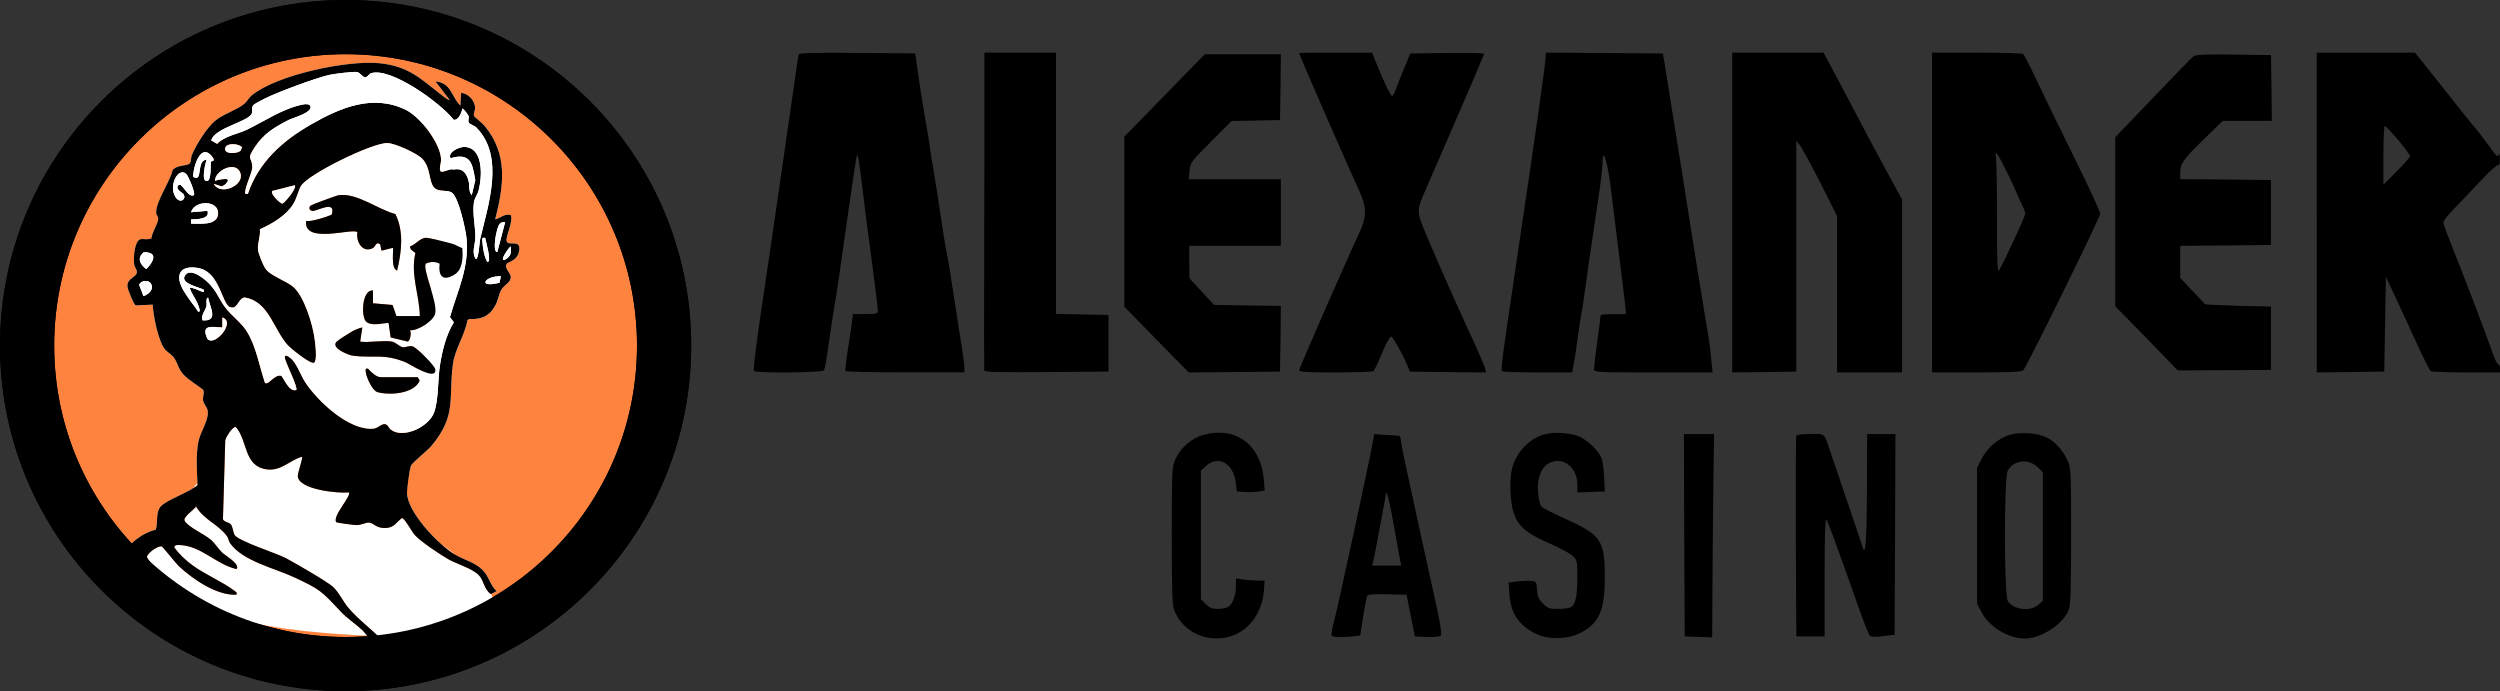<?xml version="1.0" encoding="UTF-8"?>
<svg id="Calque_1" data-name="Calque 1" xmlns="http://www.w3.org/2000/svg" viewBox="0 0 1476.44 408.2">
  <rect x="0" y="0" width="1476.44" height="408.2" fill="#333333" stroke="none"/>
  <defs>
    <style>
      .cls-1 {
        fill: #fd833e;
      }

      .cls-1, .cls-2 {
        stroke: #000;
        stroke-miterlimit: 10;
        stroke-width: 32px;
      }

      .cls-3 {
        fill: #fff;
      }

      .cls-2 {
        fill: none;
      }
    </style>
  </defs>
  <g>
    <path d="M471.67,32.26c-.2.69-1.57,9.25-2.85,18.98-2.85,19.87-15.54,107.71-17.9,122.95-3.84,25.38-6.2,44.07-5.7,44.85.89,1.48,40.43,1.08,41.31-.3.49-.69,1.08-3.44,1.48-6.2.39-2.66,1.67-11.31,2.85-19.18,1.08-7.77,2.26-15.05,2.56-16.23.2-1.08,1.08-6.89,1.97-12.79,2.46-17.71,9.15-64.13,10.13-69.84.59-3.54.69-3.64,1.28-1.48.39,1.38,1.38,8.16,2.16,15.25,2.36,19.38,3.44,27.54,6.59,51.15,1.57,11.9,2.85,22.62,2.85,23.8,0,2.16-.39,2.26-7.28,2.26h-7.38l-.59,4.62c-.3,2.66-1.38,10.03-2.46,16.52-.98,6.49-1.57,12.1-1.38,12.49.3.49,16.23.79,35.41.79h34.82v-2.75c0-1.48-.49-5.31-.98-8.56s-1.77-11.41-2.85-18.2-2.85-18.2-3.93-25.48-2.26-13.87-2.56-14.75c-.2-.89-1.08-6-1.97-11.41-3.44-23.21-5.31-34.92-6.2-39.93-.59-2.95-1.28-7.57-1.67-10.23-.3-2.75-1.18-8.46-1.97-12.79-2.07-11.51-4.62-27.44-5.8-36.39l-1.08-7.87-34.23-.3c-26.85-.2-34.23,0-34.62.98Z"/>
    <path d="M581.35,50.46c.1,10.72,0,52.62-.1,93.25-.1,40.53-.1,74.36,0,75.05.1.98,7.77,1.18,36.79.98l36.59-.3v-33.44l-15.44-.3-15.54-.3V31.08h-42.3v19.38Z"/>
    <path d="M767.25,31.28c0,1.08,24.79,57.84,35.71,81.94,4.23,9.15,4.13,15.25-.1,24.1-6.59,13.97-35.61,80.07-35.61,81.35,0,.98,4.33,1.28,21.44,1.28,11.71,0,21.84-.39,22.43-.79.49-.39,2.85-5.11,5.02-10.52,2.26-5.51,4.62-9.84,5.41-9.84,1.08,0,7.18,10.92,10.13,18.2l.98,2.46,22.52.3,22.43.2-.59-2.56c-.39-1.48-4.13-10.23-8.46-19.48-9.84-21.34-18.39-40.72-25.67-57.94-6.59-15.54-6.59-15.15-.59-28.72,2.16-4.92,5.11-11.71,6.59-15.25s5.31-12.2,8.36-19.18c9.54-21.84,19.18-44.46,19.18-45.15,0-.3-9.84-.49-21.74-.39l-21.84.3-3.84,9.34c-2.16,5.11-4.33,10.82-4.92,12.49-.59,1.77-1.48,3.25-1.97,3.25-.89,0-5.11-8.85-9.34-19.48l-2.46-6.1h-21.54c-11.8,0-21.54.1-21.54.2Z"/>
    <path d="M912.83,33.74c0,3.25-6,45.54-16.62,116.85-8.66,57.94-9.93,67.57-9.25,68.56.2.49,9.64.79,20.95.79h20.56l.98-5.21c.59-2.75,1.48-8.85,2.07-13.48.59-4.62,1.48-10.62,1.97-13.28.59-2.75,1.67-9.84,2.46-15.74,1.38-10.43,2.16-15.64,7.77-53.51,1.48-9.44,2.66-19.48,2.66-22.43.1-2.95.49-5.02.89-4.52,1.08,1.28,2.95,10.13,3.93,18.49.49,4.33,2.46,20.07,4.33,34.92,1.87,14.85,3.74,30,4.13,33.64l.59,6.69h-7.48c-4.13,0-7.48.3-7.48.69,0,.49-.89,7.38-1.97,15.44-1.08,7.97-1.97,15.44-1.97,16.43,0,1.77,1.28,1.87,35.02,1.87h35.02l-.69-7.18c-.3-3.84-1.08-9.74-1.57-12.98-.59-3.25-1.87-11.02-2.85-17.21s-2.75-17.11-3.93-24.1c-1.18-7.08-2.95-18.1-3.93-24.59-.98-6.49-2.75-17.8-3.93-25.08-1.18-7.28-2.95-18.39-3.93-24.59-2.66-16.72-5.7-35.8-7.18-44.75l-1.28-7.87-34.62-.3-34.62-.2v2.66Z"/>
    <path d="M1022.99,125.51v94.43l18.98-.2,18.89-.3V83.11l2.16,2.75c1.18,1.48,6.59,11.51,12.1,22.23l9.84,19.57v92.26h38.36v-102.1l-7.18-13.08c-3.93-7.28-10.43-19.38-14.46-26.95-7.38-14.07-9.25-17.71-19.08-36.2l-5.7-10.52h-53.9v94.43Z"/>
    <path d="M1141.03,125.51v94.43h26.46c19.97,0,26.66-.3,27.44-1.28,2.46-2.95,45.44-90.49,45.44-92.46,0-1.18-7.38-17.02-16.33-35.12s-18.98-38.75-22.23-45.74c-3.34-7.08-6.49-13.08-7.08-13.48s-12.89-.79-27.34-.79h-26.36v94.43ZM1185.29,101.7c2.66,5.51,4.92,10.23,4.92,10.52,0,.2,1.38,3.25,2.95,6.59,1.67,3.34,2.95,6.59,2.95,7.38,0,1.38-13.28,30.1-15.44,33.25-1.08,1.57-1.28-3.25-1.28-30.69,0-17.9-.3-34.03-.59-35.8-.98-5.11.89-2.66,6.49,8.75Z"/>
    <path d="M1368.24,125.51v94.43l19.97-.2,19.87-.3.49-28.03.49-27.93,5.51,11.71c3.05,6.49,8.75,18.89,12.69,27.54,3.93,8.66,7.67,16.03,8.26,16.43s10.03.79,21.05.79h19.87v-2.46c0-1.38-.49-2.36-.98-2.26-.59.2-2.36-3.44-3.84-8.07-2.56-7.77-17.61-47.02-25.18-65.9-1.87-4.62-3.44-9.15-3.44-10.03s3.44-5.11,7.67-9.34c4.13-4.33,11.21-11.71,15.64-16.43,4.43-4.72,8.56-8.36,9.05-7.97.69.39,1.08-.89.98-3.64,0-2.75-.3-3.64-.79-2.46-.59,1.57-1.38.79-5.02-4.43-2.36-3.34-6.79-9.15-9.84-12.69-2.95-3.54-9.84-12.1-15.25-19.08-5.41-6.89-12-15.15-14.56-18.3l-4.72-5.8h-57.94v94.43ZM1416.24,82.62c3.93,4.62,7.08,8.85,7.08,9.54,0,.59-3.54,4.72-7.87,9.05l-7.87,7.87v-17.31c0-9.54.39-17.41.79-17.41.49,0,4.03,3.74,7.87,8.26Z"/>
    <path d="M687.78,56.36l-23.8,24.39v100.33l18.98,19.48,19.08,19.38,26.95-.2,26.95-.3.3-19.38.2-19.38-19.67-.3-19.77-.3-7.28-7.87-7.28-7.87-.1-9.64v-9.54h54.1v-39.34h-54.39l.49-5.02c.49-4.92.79-5.31,12.69-17.21l12.1-12.1,14.36-.3,14.26-.3.3-19.48.2-19.38h-44.95l-23.71,24.3Z"/>
    <path d="M1295.36,33.24c-.89.69-11.61,11.71-23.8,24.49l-22.33,23.31v99.84l18.49,18.89,18.39,18.98,27.54-.1,27.54-.2v-37.38l-19.38-.49c-10.62-.3-19.48-.69-19.67-.98s-3.54-3.84-7.48-7.97l-7.08-7.57v-18.89l26.85-.2,26.75-.3v-38.36l-26.75-.3-26.85-.2v-3.44c0-5.7,1.57-8.07,13.48-19.67l11.61-11.31h29.02l-.2-19.48-.3-19.38-22.13-.3c-16.82-.2-22.52.1-23.71.98Z"/>
    <path d="M711.09,256.72c-7.67,2.07-14.26,7.97-17.31,15.34-1.57,4.03-1.77,7.97-1.77,44.26,0,30.2.3,40.72,1.28,43.48,4.62,13.08,19.08,20.16,33.05,16.13,11.11-3.25,18.98-13.87,20.07-26.85l.49-6.2h-3.93c-2.16,0-6-.3-8.56-.59l-4.52-.69v4.62c0,5.51-2.07,10.82-4.72,12.3-1.18.59-3.84,1.08-6.1,1.08-3.25,0-4.72-.59-6.98-2.85l-2.85-2.85v-76.03l2.56-2.36c7.57-6.98,16.52-2.26,18,9.54l.59,5.21,4.92.3c2.66.2,6.39,0,8.26-.3l3.34-.59-.59-6.79c-1.67-20.16-16.52-31.18-35.21-26.16Z"/>
    <path d="M911.65,256.62c-8.46,2.46-16.13,10.52-18.59,19.67-1.67,6.2-1.28,19.67.69,26.07,2.66,8.36,7.38,12.49,20.95,18.39,6.2,2.66,12.49,6.1,14.07,7.48,2.66,2.56,2.75,2.95,2.75,12.98,0,11.02-1.08,15.93-3.93,17.41-.98.59-4.43.98-7.57.98-5.21,0-6.1-.3-8.85-3.25-2.56-2.56-3.15-4.13-3.44-8.07-.3-4.62-.49-4.92-3.25-5.21-1.57-.2-5.31-.1-8.16.3l-5.41.69.49,6.98c.79,11.41,5.9,18.79,16.43,23.61,6.98,3.15,17.71,2.95,24.98-.59,11.51-5.7,14.95-13.28,14.95-33.15,0-21.74-2.16-24.98-23.12-34.43-7.28-3.25-13.77-6.59-14.36-7.38-1.57-2.07-2.56-10.62-1.77-15.05.98-5.41,3.05-8.85,6.3-10.52,8.07-4.23,16.72,2.26,16.72,12.59v4.72l8.16-.3,8.07-.3-.39-8.36c-.2-4.62-.89-9.74-1.57-11.41-1.67-4.03-7.38-9.74-12.39-12.3-5.11-2.56-15.54-3.34-21.74-1.57Z"/>
    <path d="M1186.47,256.92c-6.49,2.07-13.08,7.77-16.33,14.36l-2.56,5.11v80.07l2.75,5.21c5.02,9.54,18.2,16.72,28.13,15.25,9.74-1.48,20.66-9.44,23.41-17.11.98-2.75,1.28-13.18,1.28-43.48,0-38.46-.1-40.03-2.07-44.36-2.85-6.2-7.97-11.71-12.89-13.87-5.9-2.56-15.34-3.05-21.74-1.18ZM1203.49,276l2.95,2.95v75.94l-2.75,2.36c-4.82,4.13-14.56,2.85-17.9-2.26-2.26-3.34-2.26-72.59-.1-76.92,3.34-6.39,12.3-7.48,17.8-2.07Z"/>
    <path d="M810.92,260.07c-1.97,11.51-20.56,97.48-23.51,108.69-.89,3.15-1.28,6.2-.89,6.69.59.98,6.89,1.08,13.28.3l3.54-.49,1.67-11.11c.98-6.1,2.07-11.61,2.46-12.3.49-.79,4.13-1.08,12-.89l11.21.3,2.46,12.3,2.46,12.3,6.89.3c3.84.1,7.48-.2,8.16-.59,1.28-.89.2-6.79-7.67-42-1.87-8.16-4.43-20.26-12.69-58.23-1.67-7.57-3.05-14.75-3.05-15.93s-.59-2.07-1.18-2.07c-.69,0-4.23-.3-7.87-.49l-6.59-.49-.69,3.74ZM821.94,303.64c2.16,12,4.03,22.13,4.82,26.66l.79,3.74h-17.21l.69-2.75c.39-1.48,1.57-7.28,2.56-12.98,1.08-5.7,2.56-13.67,3.34-17.71s1.48-8.07,1.48-8.85c.2-2.85,1.77,2.66,3.54,11.9Z"/>
    <path d="M994.66,316.04l.3,59.8,8.16.3,8.07.3.1-21.93c0-12.1.3-39.05.49-60.1l.49-38.07h-17.8l.2,59.71Z"/>
    <path d="M1060.86,257.51c-.3.69-.39,27.64-.3,59.8l.3,58.53h16.72v-35.21c0-23.71.3-34.72.98-33.84,1.08,1.48,5.9,14.66,17.31,46.92,3.84,11.11,7.57,20.75,8.26,21.44.89,1.08,2.75,1.18,7.97.49l6.79-.79.3-59.31.2-59.21h-16.72l-.1,31.67c-.1,30.49-.79,40.43-2.36,35.61-.3-1.08-4.43-12.98-8.95-26.56-4.62-13.48-9.25-27.15-10.33-30.39-3.74-11.21-2.75-10.33-11.71-10.33-5.41,0-8.07.39-8.36,1.18Z"/>
  </g>
  <g>
    <circle class="cls-1" cx="204.1" cy="204.1" r="188.1"/>
    <g id="PTny6q.tif">
      <g>
        <path class="cls-3" d="M267.85,70.68s-23.7,173.24-27.49,220.5c-1.68,21.06,28.34,32.58,42.19,48.31,14.41,16.38,12.7,36.53,12.7,36.53,0,0-110.48,3.97-157.28-11.32-19.68-6.43-63.69-26.53-63.69-26.53l54.53-68.29-4.04-186.92M265.59,59.01c-.65.6-4.59-2.71-5.43-3.37-12.12-9.48-18.98-16.36-35.5-18.22-18.84-2.12-61.39,6.76-76.14,19.08-1.71,1.43-2.39,3.31-4.32,4.91-4.6,3.8-11.88,5.66-17.01,9.85s-11.47,14.43-13.92,20.5c-.58,1.44-.17,3.39-1.17,4.7-1.38,1.81-7.39.67-10.18,4.09-1.52,6.98-10.05,18.68-9.66,25.25.07,1.24,1.42,2.12,1.16,3.97-.39,2.73-3.74,7.73-3.97,11.04-4.7,1.73-6.9-1.95-9.04,3.7-1.18,3.13-1.58,8.23-1.17,11.54.25,2.01,1.73,2.96,1.6,4.81-.21,2.96-5.89,3.44-5.57,8.35.11,1.66,3.7,10.58,4.86,11.19l10.07-.47c.4,6.94,2.68,17.79,5.73,24.08,2,4.12,5.36,4.79,7.24,7.86,1.99,3.24,2.02,5.57,5.06,9.22,2.57,3.08,11.22,8.28,11.79,9.23.97,1.6-.51,4.19-.06,6.31s2.14,3.72,2.59,5.42c1.41,5.35-4.31,12.98-5.41,19-1.56,8.55-.78,16.95-.47,25.5-4.48,4.03-18.59,8.73-21.81,12.66s-1.34,9.35-2.91,13.69c-7.57,1.67-14.19,7.14-18.97,13.12s-5.17,7.48,1.32,12.13c4.31,3.09,17.35,11.38,21.87,13.38,1.53.68,3.16,1.83,4.91.99,5.28-2.54-3.28-8.86-4.99-10.98-1.39-1.72-9.28-11.57-9.28-12.57-.01-2.23,6.61-6.86,8.71-6.23.74.22,8.21,9.87,10.18,11.71,8.21,7.64,22.43,17.45,34.01,16.77.33-1.5-.44-1.66-1.39-2.38-6.86-5.22-17.26-9.57-24.55-14.91-4.16-3.04-8-6.6-10.97-10.84.92-1.34,1.38-1.2,2.81-1.19,12.95.11,22.1,11.56,34.1,14.2,2.44-2.74-6.73-8.04-8.4-9.64-2.41-2.31-4.1-5.17-6.24-7.19-3.89-3.67-14.05-7.88-16.03-11.72-1.1-2.14,5.58-6.53,6.76-8.38,4.64,7.85,13.36,10.6,18.39,17.69.76,1.07.86,2.76,1.8,4.08,7.55,10.52,25.91,14.49,37.86,20.06,15.35,7.16,15.93,8.01,27.11,19.9,4.31,4.58,8.77,7.3,13.07,11.28,3.4,3.14,6.13,11.03,12.11,6.34-6.5-6.83-14.48-12.48-20.56-19.72-3.09-3.69-5.32-8.84-8.86-12.13s-22.33-14.02-27.62-16.87c-5.84-3.15-28.57-10.22-30.59-13.9-.91-1.65-.99-5.06-2.39-6.43-.97-.95-3.55-1.03-4.44-2.76l1.35-46.54c.22-1.9,4.45-8.45,6.22-8.02,7.12,7.93,4.61,22.91,17.86,25,8.87,1.4,13.75-5.29,21.19-7.36.8.81-2.48,9.2-2.4,11.38.29,8.03,24,10.38,30.1,9.62,1.95,1.9-9.69,13.76-7.47,17.56.4.47,10.74,1.77,12.12,1.78,2.59.02,5.63-1.7,7.42-1.49,2.78.34,4.46,3.69,10.17,3.18,4.84-.43,5.82-3.43,9.18-5.89,1.8.39,5.84,8.21,7.58,10.08,3.76,4.05,14.97,11.57,20.02,14.4,4.79,2.68,13.72,5.27,17.55,9.08,3.33,3.31,3.21,8.63,7.38,11.39l3.33-1.73c-3.97-3.73-4.4-8.68-8.36-12.61-4.66-4.62-11.25-5.94-16.73-9.29-9.43-5.79-27.49-24.59-27.81-36.06-.07-2.51,1.44-13.96,2.36-16.13.84-2,9.52-8.7,11.94-11.57,15.29-18.12,10.08-28.07,12.82-48.47,1.19-8.85,7.02-17.03,8.57-25.85l.97-.71c7.57.3,12.31-1.85,15.76-8.58,1.38-2.69,1.93-6.56,3.51-9.08,1.68-2.67,6.03-4.19,5.26-7.86-.39-1.87-3.87-4.7-2.27-7.21.65-1.03,6.77-2.06,7.41-8.17.67-6.44-6.58-1.9-7.47-5.07-.78-2.77,4.04-11.55,2.45-15.43-3.99-1.01-5.82,1.76-9.23,2.52,5.05-19.87,7.77-38.43-6.37-55.35-1.2-1.44-6.02-5.28-6.14-5.68-.48-1.53.92-3.45.62-5.51-.59-4.04-4.05-7.77-8.24-8.2l-.42,7.55c-5.31-5.08-5.24-13.46-14.69-14.26l8.39,10.9Z"/>
        <path d="M265.59,59.01l-8.39-10.9c9.45.81,9.38,9.18,14.69,14.26l.42-7.55c4.19.43,7.65,4.16,8.24,8.2.3,2.06-1.1,3.98-.62,5.51.13.4,4.94,4.24,6.14,5.68,14.14,16.91,11.43,35.48,6.37,55.35,3.41-.76,5.24-3.53,9.23-2.52,1.59,3.88-3.24,12.66-2.45,15.43.89,3.17,8.14-1.38,7.47,5.07s-6.76,7.14-7.41,8.17c-1.59,2.52,1.88,5.35,2.27,7.21.77,3.67-3.59,5.19-5.26,7.86-1.59,2.52-2.13,6.39-3.51,9.08-3.45,6.73-8.19,8.88-15.76,8.58l-.97.71c-1.55,8.83-7.38,17-8.57,25.85-2.74,20.4,2.47,30.35-12.82,48.47-2.42,2.87-11.1,9.57-11.94,11.57-.91,2.17-2.43,13.62-2.36,16.13.32,11.47,18.38,30.28,27.81,36.06,5.47,3.36,12.07,4.67,16.73,9.29,3.97,3.93,4.39,8.88,8.36,12.61l-3.33,1.73c-4.17-2.76-4.05-8.08-7.38-11.39-3.83-3.81-12.76-6.39-17.55-9.08-5.05-2.83-16.26-10.35-20.02-14.4-1.74-1.87-5.78-9.69-7.58-10.08-3.35,2.46-4.34,5.46-9.18,5.89-5.72.51-7.39-2.84-10.17-3.18-1.78-.22-4.82,1.5-7.42,1.49-1.39,0-11.73-1.31-12.12-1.78-2.22-3.8,9.42-15.66,7.47-17.56-6.09.77-29.8-1.59-30.1-9.62-.08-2.17,3.2-10.57,2.4-11.38-7.44,2.07-12.32,8.76-21.19,7.36-13.25-2.09-10.74-17.07-17.86-25-1.77-.43-5.99,6.12-6.22,8.02l-1.35,46.54c.89,1.73,3.47,1.81,4.44,2.76,1.4,1.37,1.48,4.78,2.39,6.43,2.02,3.68,24.75,10.75,30.59,13.9,5.29,2.85,24.09,13.61,27.62,16.87s5.77,8.44,8.86,12.13c6.07,7.24,14.06,12.89,20.56,19.72-5.99,4.69-8.71-3.19-12.11-6.34-4.29-3.97-8.76-6.69-13.07-11.28-11.18-11.89-11.76-12.74-27.11-19.9-11.95-5.58-30.31-9.54-37.86-20.06-.95-1.32-1.04-3-1.8-4.08-5.03-7.09-13.76-9.84-18.39-17.69-1.19,1.84-7.87,6.24-6.76,8.38,1.98,3.85,12.14,8.05,16.03,11.72,2.14,2.02,3.84,4.88,6.24,7.19,1.67,1.6,10.84,6.9,8.4,9.64-11.99-2.64-21.14-14.09-34.1-14.2-1.42-.01-1.89-.15-2.81,1.19,2.97,4.25,6.81,7.8,10.97,10.84,7.29,5.34,17.69,9.69,24.55,14.91.95.72,1.72.88,1.39,2.38-11.58.68-25.79-9.12-34.01-16.77-1.97-1.84-9.44-11.49-10.18-11.71-2.1-.63-8.72,4-8.71,6.23,0,1,7.9,10.85,9.28,12.57,1.71,2.12,10.27,8.44,4.99,10.98-1.75.84-3.38-.31-4.91-.99-4.52-2-17.56-10.29-21.87-13.38-6.49-4.65-5.92-6.38-1.32-12.13s11.4-11.45,18.97-13.12c1.57-4.34-.24-9.86,2.91-13.69s17.33-8.63,21.81-12.66c-.31-8.54-1.08-16.95.47-25.5,1.1-6.02,6.82-13.65,5.41-19-.45-1.7-2.15-3.38-2.59-5.42s1.02-4.71.06-6.31c-.57-.95-9.23-6.15-11.79-9.23-3.04-3.64-3.07-5.97-5.06-9.22-1.88-3.08-5.24-3.74-7.24-7.86-3.05-6.29-5.33-17.15-5.73-24.08l-10.07.47c-1.16-.6-4.75-9.53-4.86-11.19-.32-4.91,5.36-5.4,5.57-8.35.13-1.85-1.35-2.8-1.6-4.81-.41-3.3-.02-8.41,1.17-11.54,2.14-5.65,4.35-1.98,9.04-3.7.22-3.31,3.58-8.31,3.97-11.04.26-1.85-1.09-2.73-1.16-3.97-.39-6.57,8.14-18.27,9.66-25.25,2.79-3.42,8.8-2.28,10.18-4.09,1.01-1.31.59-3.27,1.17-4.7,2.45-6.07,8.9-16.39,13.92-20.5s12.41-6.06,17.01-9.85c1.94-1.6,2.61-3.48,4.32-4.91,14.75-12.33,57.3-21.21,76.14-19.08,16.52,1.86,23.39,8.74,35.5,18.22.85.66,4.78,3.97,5.43,3.37ZM273.15,64.06c-.46,2.17-2.39,7.38-5.3,6.62-7.32-9.6-36.95-31.13-48.68-27.45-1.3.41-2.01,2.39-3.52,2.39s-2.85-2.49-4.58-3.04-14.33,1.11-16.86,1.7c-8.19,1.94-30.46,10.16-38.02,14.02-1.41.72-6.27,3.1-6.83,4.08-.78,1.36-.18,3.04-.59,4.44-1.49,5.03-22.29,8.61-23.98,16.14l3.43,2c4.68-4.82,11.78-5.57,17.68-8.42,10.5-5.06,21.02-12.44,33.04-14.84,1.31-.26,3.91-.52,4.4,1.11,1.15,3.79-10.26,6.7-12.9,8.05-8.07,4.13-14.49,7.9-19.67,15.59-5.8,8.63-1.73,5.59-1.79,12.46-.03,2.96-3.68,9.84-4.17,14.34-.18,1.66.14,1.21,1.6,1.18,6.15-18.47,20.48-31.24,36.92-40.74,17.37-10.04,37.03-18.49,56.56-8.69,8.43,4.22,20.19,19.5,20.6,29,.1,2.34-1.29,5.44-.37,7.01s5.73-1.82,7.53-.89c5.54-1.02,7.88,1.95,9.11,6.91.73,2.94-.17,6.04,1.85,8.23l2.08-8.8c-1.73-10.01-2.67-16.5-14.68-13.01-1.7-3.69,5.32-6.79,8.31-6.68,11.46.43,10.42,17.89,8.3,25.82-.7,2.62-2.43,4.38-2.79,7.28-.83,6.7.92,13.77.91,20.17,0,4.27-2.5,9.45.37,13,1.53.03,2.08-10.12,2.46-11.79,4.65-20.03,14.8-48.79-2.33-66-1.09-1.09-3.69-1.75-4.37-2.84-.71-1.15.35-2.58-.15-3.94-.29-.77-2.61-3.82-3.57-4.42ZM249.34,93.75c-3.2-3.29-15.88-9.03-20.38-9.24-8.7-.4-47.53,18.53-51.3,25.51-1.65,3.05-2.36,7.18-4.52,10.59-4.39,6.92-12.32,11.47-19.65,14.8.46,4.22-1.47,8.03-1.12,12.09.19,2.21,3.03,9.01,4.24,10.91,2.93,4.61,12.94,7.49,17.08,11.46,6.19,5.94,10.9,21.52,12.08,29.9.34,2.39,1.9,13.87-.41,14.56s-13.5-8.36-15.43-10.47c-8.42-9.19-11.12-26-25.55-28.16-3.78.5-4.19,7.86-8.87,5.52-4.26-2.13-5.86-19.34-16.93-22.55-3.16-.92-8.78-1.35-11.14,1.16-5.98,6.36,6.4,18.74,9.62,24.31,1.67.15.5-2.42.26-3.2-1.27-4.09-4.14-7.08-5.3-11.07,2.42.11,4.47,1.32,6.66,2.15,1.34.51,1.99.9,1.72-.88-2.37-1.44-13.58-3.55-11.38-7.98,3.07-6.19,12.93,2.35,15.56,5.48,5,5.94,5.45,10.28,11.38,16.33,3.27,3.34,7.1,6.56,9.64,10.51,5.63,8.75,7.57,20.88,10.91,30.66,2.16,1.48,5.42-5.11,9.49-4.25,1.04.22,4.58,9.99,8.96,8.45,1.23-1.25-5.93-15.44-6.55-18.22-.24-1.08-.56-2.54,1.08-1.92,5.12,1.93,7.84,11.09,10.65,15.38,7.34,11.2,26.04,29.08,40.57,27.5,2.69-.29,4.27-2.89,6.69-2.63,1.85.19,2.11,2.27,3.48,3.3,7.51,5.61,22.11-1.78,25.31-9.71,2.91-7.21,2.34-20.13,3.63-28.28s3.63-18.12,8.21-25.39l-2.3-3.07c4.63-16.04,11.34-29.01,9.83-46.27-.45-5.1-4.7-24.75-8.78-27.32-2.82-1.78-7.93-.09-10.45-2.98-3.23-3.69-1.85-11.69-6.97-16.96ZM142.02,89.06c.41-.37.42-1.48,1.02-1.92-1.81-2.51-9.09-2.87-9.99.08-1.25,4.1,6.88,3.69,8.97,1.84ZM126.06,94.95c.38-.73.12-.93-.13-1.56-6.98-10.26-11.73,4.37-11.88,10.99,6.15,3.89,1.52-9.73,8.01-10.09-.66,1.71-3.68,13.56.41,12.59,2.47-.59,1.73-9.45,2.12-11.2.14-.61,1.39-.58,1.47-.73ZM126.27,108.57c3.73,7.26,17.95,1.1,15.78-6.13-2.23-7.42-13.65-2.59-14.95,3.17-.5,2.21.76.74,1.5.67,2.34-.22,8.64-2.01,4.77,2.23-.72.79-1.56,1.33-2.61,1.56l-4.48-1.5ZM114.52,115.28c1.07-1.11-3.27-11.37-4.6-12.6-4.57-4.18-10.63,6.93-6.21,13.77,2.82,4.37,6.9.72,4.4-2.09-.41-.47-4.86-2.81-2.8-4.95,2.19-2.28,5.39,7.7,9.22,5.87ZM174.1,109.4l-13.38,3.4c-1.17,1.74,4.9,7.66,6.13,7.45,1.81-1.06,8.66-9.27,7.25-10.85ZM112.84,132.07c4.91-.1,15.25,1.38,15.95-5.53.87-8.55-14.04-8.48-15.94-1.19l9.64-.84c1.74,4.88-6.26,5.08-9.65,5.05v2.51ZM298.31,131.24c-3.19-.42-3.81,1.67-4.63,4.17-.69,2.08-2.96,13.39.02,13.44l4.61-17.61ZM286.56,140.48c-2.16-.33-1.75.34-1.66,2.08.18,3.5,1.06,9.23,2.93,12.17,2.88.08-1.2-12.76-1.27-14.26ZM301.67,145.51c-1.54,1.19-3.61,4.45-4.33,6.17-1.69,4.01,3.45.65,4.17-1.72.43-1.42.13-3,.16-4.45ZM84.87,148.98c-4.14,3.38-2.18,7.23,1.54,9.95,4.3-4.34,7.18-10.15-1.54-9.95ZM295.8,163.15c-9.71-.3-14.06,7.22-.79,3.82l.79-3.82ZM89.15,167.52c-1.23-2.2-5.73-2.31-6.97.69l2.56,6.69c3-1.11,6.37-3.87,4.41-7.39ZM119.56,189.18c9.89.79,4.34-7.79,3.34-13.43-1.64.4-.56,3.66-1.01,5.27-.76,2.68-3.19,4.81-2.33,8.16ZM131.31,193.38c-6.11-.24-12.85-2.04-8.82,6.72,4.27,5.02,17.04-10.15,8.82-12.59v5.88Z"/>
        <path class="cls-3" d="M249.34,93.75c5.12,5.27,3.74,13.27,6.97,16.96,2.52,2.88,7.63,1.2,10.45,2.98,4.08,2.57,8.34,22.22,8.78,27.32,1.51,17.26-5.2,30.24-9.83,46.27l2.3,3.07c-4.58,7.26-6.88,16.94-8.21,25.39s-.72,21.07-3.63,28.28c-3.2,7.93-17.8,15.32-25.31,9.71-1.37-1.02-1.63-3.1-3.48-3.3-2.42-.25-4,2.34-6.69,2.63-14.53,1.58-33.23-16.3-40.57-27.5-2.81-4.29-5.54-13.45-10.65-15.38-1.65-.62-1.32.84-1.08,1.92.62,2.78,7.78,16.97,6.55,18.22-4.38,1.55-7.92-8.23-8.96-8.45-4.07-.86-7.34,5.73-9.49,4.25-3.33-9.78-5.28-21.91-10.91-30.66-2.53-3.94-6.37-7.17-9.64-10.51-5.93-6.05-6.37-10.38-11.38-16.33-2.63-3.12-12.48-11.66-15.56-5.48-2.2,4.43,9.01,6.55,11.38,7.98.27,1.78-.38,1.39-1.72.88-2.18-.83-4.24-2.04-6.66-2.15,1.16,3.98,4.02,6.98,5.3,11.07.24.77,1.42,3.35-.26,3.2-3.22-5.56-15.6-17.95-9.62-24.31,2.36-2.5,7.97-2.07,11.14-1.16,11.06,3.21,12.67,20.42,16.93,22.55,4.69,2.34,5.1-5.01,8.87-5.52,14.42,2.16,17.13,18.97,25.55,28.16,1.93,2.11,13.1,11.16,15.43,10.47s.74-12.17.41-14.56c-1.18-8.39-5.89-23.97-12.08-29.9-4.14-3.97-14.15-6.85-17.08-11.46-1.21-1.9-4.05-8.7-4.24-10.91-.35-4.06,1.58-7.87,1.12-12.09,7.33-3.33,15.26-7.88,19.65-14.8,2.16-3.41,2.87-7.54,4.52-10.59,3.78-6.97,42.6-25.91,51.3-25.51,4.5.21,17.18,5.95,20.38,9.24ZM233.49,126.41c-10.32-2.66-22.94-12.82-33.74-11.08-1.02.16-15.53,5.48-16.21,6.01-1.27.98-1.13,3.01,1.04,3.22,2.59.25,13.82-6.65,11.4,1.99-.21.76-13.39,4.97-15.16,3.85-1.95,14.18,27.63,3.99,30.22,6.71-.85,5.47,2.82,12.44,9.05,9.47,1.79-.85,1.89-4.34,4.44-2.25l.78,3.7,6.7-1.68c.67.66-1.51,12.05,2.51,13.44,2.61-10.89,4.14-23.06-1.04-33.38ZM247.96,186.66h-13.85l-2.28-6.55-11.57-1v-7.56c-6.41-.57-7.06,14.78-4.26,18.12,3.11,3.71,12.72.42,13.5,1.19l1.23,8.43,10.04,2.41c1.55-.41,2.3-5.23,1.31-6.63,4.55.35,13.96-5.45,14.95-9.85,1.53-6.79-7.63-26.27-5.59-29.51,2.68-1.3,5.49-1.3,8.16,0-.78,7.42,1.87,10.68,8.8,6.47,5-3.04,5.08-10.51,4.6-15.69-1.92-.61-3.63-1.79-5.55-2.43-2.19-.72-14.04-3.63-15.73-3.62-3.79.02-6.16,4.13-9.63,5.09l.52,1.74,2.71,2.18c-3.01,12.67,2.38,24.74,2.64,37.21ZM231.6,201.77c-5.37-.96-13.21.71-18.88,0l1.25-8.41c-2.08.53-4.13,1.36-6.02,2.38-1.66.9-7.98,4.94-9.1,6.01-3.82,3.66,6.93,8.08,10.09,8.42,12.18,1.32,17.9-1.4,30.62,3.79,2.26.92,18.21,11.45,17.55,4.32-.22-2.38-11.05-13-13.32-13.66-2.5-.73-4.04.78-6.12.39-1.7-.32-4.16-2.9-6.07-3.24ZM246.7,222.77h-21.82c-2.67,0-5.86-3.12-7.56-5.03-1.75-.36-1.39.86-1.27,2.1.29,2.93,3.8,10.79,6.76,11.69,6.78,2.06,21.84,1.17,25.05-6.79l-1.16-1.97Z"/>
        <path class="cls-3" d="M273.15,64.06c.96.6,3.29,3.65,3.57,4.42.5,1.35-.56,2.79.15,3.94s3.28,1.75,4.37,2.84c17.14,17.21,6.98,45.96,2.33,66-.39,1.68-.94,11.82-2.46,11.79-2.87-3.55-.37-8.73-.37-13,0-6.4-1.74-13.48-.91-20.17.36-2.9,2.09-4.66,2.79-7.28,2.12-7.93,3.16-25.38-8.3-25.82-2.99-.11-10.01,2.99-8.31,6.68,12-3.49,12.95,3,14.68,13.01l-2.08,8.8c-2.02-2.19-1.12-5.29-1.85-8.23-1.23-4.96-3.57-7.93-9.11-6.91-1.8-.93-6.65,2.38-7.53.89-.92-1.57.47-4.67.37-7.01-.42-9.5-12.18-24.78-20.6-29-19.54-9.79-39.19-1.34-56.56,8.69-16.45,9.5-30.77,22.27-36.92,40.74-1.46.03-1.79.48-1.6-1.18.5-4.5,4.15-11.38,4.17-14.34.06-6.86-4.01-3.83,1.79-12.46,5.18-7.69,11.6-11.46,19.67-15.59,2.64-1.35,14.05-4.26,12.9-8.05-.5-1.64-3.09-1.38-4.4-1.11-12.02,2.4-22.54,9.77-33.04,14.84-5.9,2.85-13,3.59-17.68,8.42l-3.43-2c1.68-7.52,22.49-11.11,23.98-16.14.42-1.41-.18-3.09.59-4.44.56-.98,5.42-3.37,6.83-4.08,7.56-3.86,29.84-12.08,38.02-14.02,2.53-.6,15.07-2.27,16.86-1.7s3.06,3.05,4.58,3.04,2.22-1.98,3.52-2.39c11.73-3.68,41.36,17.85,48.68,27.45,2.91.77,4.83-4.44,5.3-6.62Z"/>
        <path class="cls-3" d="M126.27,108.57l4.48,1.5c1.05-.23,1.89-.77,2.61-1.56,3.87-4.24-2.42-2.46-4.77-2.23-.74.07-2,1.55-1.5-.67,1.31-5.76,12.72-10.6,14.95-3.17,2.17,7.23-12.05,13.38-15.78,6.13Z"/>
        <path class="cls-3" d="M112.84,132.07v-2.51c3.39.03,11.39-.17,9.65-5.05l-9.64.84c1.9-7.29,16.81-7.36,15.94,1.19-.7,6.91-11.04,5.43-15.95,5.53Z"/>
        <path class="cls-3" d="M114.52,115.28c-3.83,1.83-7.03-8.15-9.22-5.87-2.06,2.14,2.39,4.49,2.8,4.95,2.5,2.81-1.57,6.46-4.4,2.09-4.42-6.83,1.64-17.95,6.21-13.77,1.34,1.22,5.67,11.49,4.6,12.6Z"/>
        <path class="cls-3" d="M126.06,94.95c-.08.15-1.33.12-1.47.73-.39,1.74.36,10.61-2.12,11.2-4.09.97-1.07-10.88-.41-12.59-6.49.36-1.86,13.97-8.01,10.09.15-6.63,4.89-21.25,11.88-10.99.24.64.5.84.13,1.56Z"/>
        <path class="cls-3" d="M174.1,109.4c1.42,1.58-5.44,9.79-7.25,10.85-1.23.21-7.31-5.71-6.13-7.45l13.38-3.4Z"/>
        <path class="cls-3" d="M131.31,193.38v-5.88c8.21,2.45-4.55,17.61-8.82,12.59-4.03-8.76,2.72-6.96,8.82-6.72Z"/>
        <path class="cls-3" d="M298.31,131.24l-4.61,17.61c-2.98-.05-.71-11.36-.02-13.44.83-2.5,1.44-4.59,4.63-4.17Z"/>
        <path class="cls-3" d="M84.87,148.98c8.72-.2,5.84,5.61,1.54,9.95-3.72-2.71-5.68-6.57-1.54-9.95Z"/>
        <path class="cls-3" d="M89.15,167.52c1.97,3.52-1.41,6.28-4.41,7.39l-2.56-6.69c1.24-3,5.74-2.89,6.97-.69Z"/>
        <path class="cls-3" d="M119.56,189.18c-.86-3.35,1.57-5.48,2.33-8.16.46-1.61-.63-4.87,1.01-5.27,1,5.64,6.54,14.21-3.34,13.43Z"/>
        <path class="cls-3" d="M142.02,89.06c-2.09,1.86-10.22,2.26-8.97-1.84.9-2.95,8.18-2.59,9.99-.08-.6.44-.61,1.55-1.02,1.92Z"/>
        <path class="cls-3" d="M295.8,163.15l-.79,3.82c-13.27,3.39-8.92-4.12.79-3.82Z"/>
        <path class="cls-3" d="M286.56,140.48c.08,1.5,4.15,14.33,1.27,14.26-1.88-2.94-2.76-8.68-2.93-12.17-.09-1.74-.49-2.41,1.66-2.08Z"/>
        <path class="cls-3" d="M301.67,145.51c-.04,1.45.27,3.03-.16,4.45-.72,2.37-5.86,5.73-4.17,1.72.72-1.72,2.8-4.97,4.33-6.17Z"/>
        <path d="M247.96,186.66c-.26-12.47-5.65-24.54-2.64-37.21l-2.71-2.18-.52-1.74c3.48-.96,5.84-5.07,9.63-5.09,1.69-.01,13.54,2.9,15.73,3.62,1.92.63,3.62,1.82,5.55,2.43.48,5.18.4,12.66-4.6,15.69-6.93,4.21-9.58.94-8.8-6.47-2.67-1.3-5.48-1.3-8.16,0-2.05,3.25,7.11,22.72,5.59,29.51-.99,4.39-10.4,10.19-14.95,9.85.99,1.4.25,6.22-1.31,6.63l-10.04-2.41-1.23-8.43c-.78-.77-10.39,2.53-13.5-1.19-2.8-3.34-2.15-18.69,4.26-18.12v7.56s11.57,1,11.57,1l2.28,6.55h13.85Z"/>
        <path d="M233.49,126.41c5.17,10.31,3.65,22.48,1.04,33.38-4.02-1.38-1.84-12.77-2.51-13.44l-6.7,1.68-.78-3.7c-2.56-2.09-2.66,1.4-4.44,2.25-6.23,2.97-9.9-4-9.05-9.47-2.59-2.72-32.17,7.47-30.22-6.71,1.77,1.12,14.95-3.09,15.16-3.85,2.42-8.64-8.81-1.75-11.4-1.99-2.18-.21-2.31-2.23-1.04-3.22.68-.53,15.19-5.84,16.21-6.01,10.79-1.75,23.42,8.42,33.74,11.08Z"/>
        <path d="M231.6,201.77c1.91.34,4.37,2.92,6.07,3.24,2.08.39,3.62-1.12,6.12-.39,2.26.66,13.1,11.28,13.32,13.66.66,7.13-15.29-3.4-17.55-4.32-12.72-5.19-18.44-2.47-30.62-3.79-3.16-.34-13.91-4.76-10.09-8.42,1.12-1.07,7.44-5.12,9.1-6.01,1.89-1.02,3.93-1.85,6.02-2.38l-1.25,8.41c5.68.71,13.51-.96,18.88,0Z"/>
        <path d="M246.7,222.77l1.16,1.97c-3.21,7.96-18.27,8.85-25.05,6.79-2.95-.9-6.47-8.75-6.76-11.69-.12-1.24-.48-2.46,1.27-2.1,1.7,1.91,4.89,5.03,7.56,5.03h21.82Z"/>
      </g>
    </g>
    <circle class="cls-2" cx="204.1" cy="204.1" r="188.1"/>
  </g>
</svg>